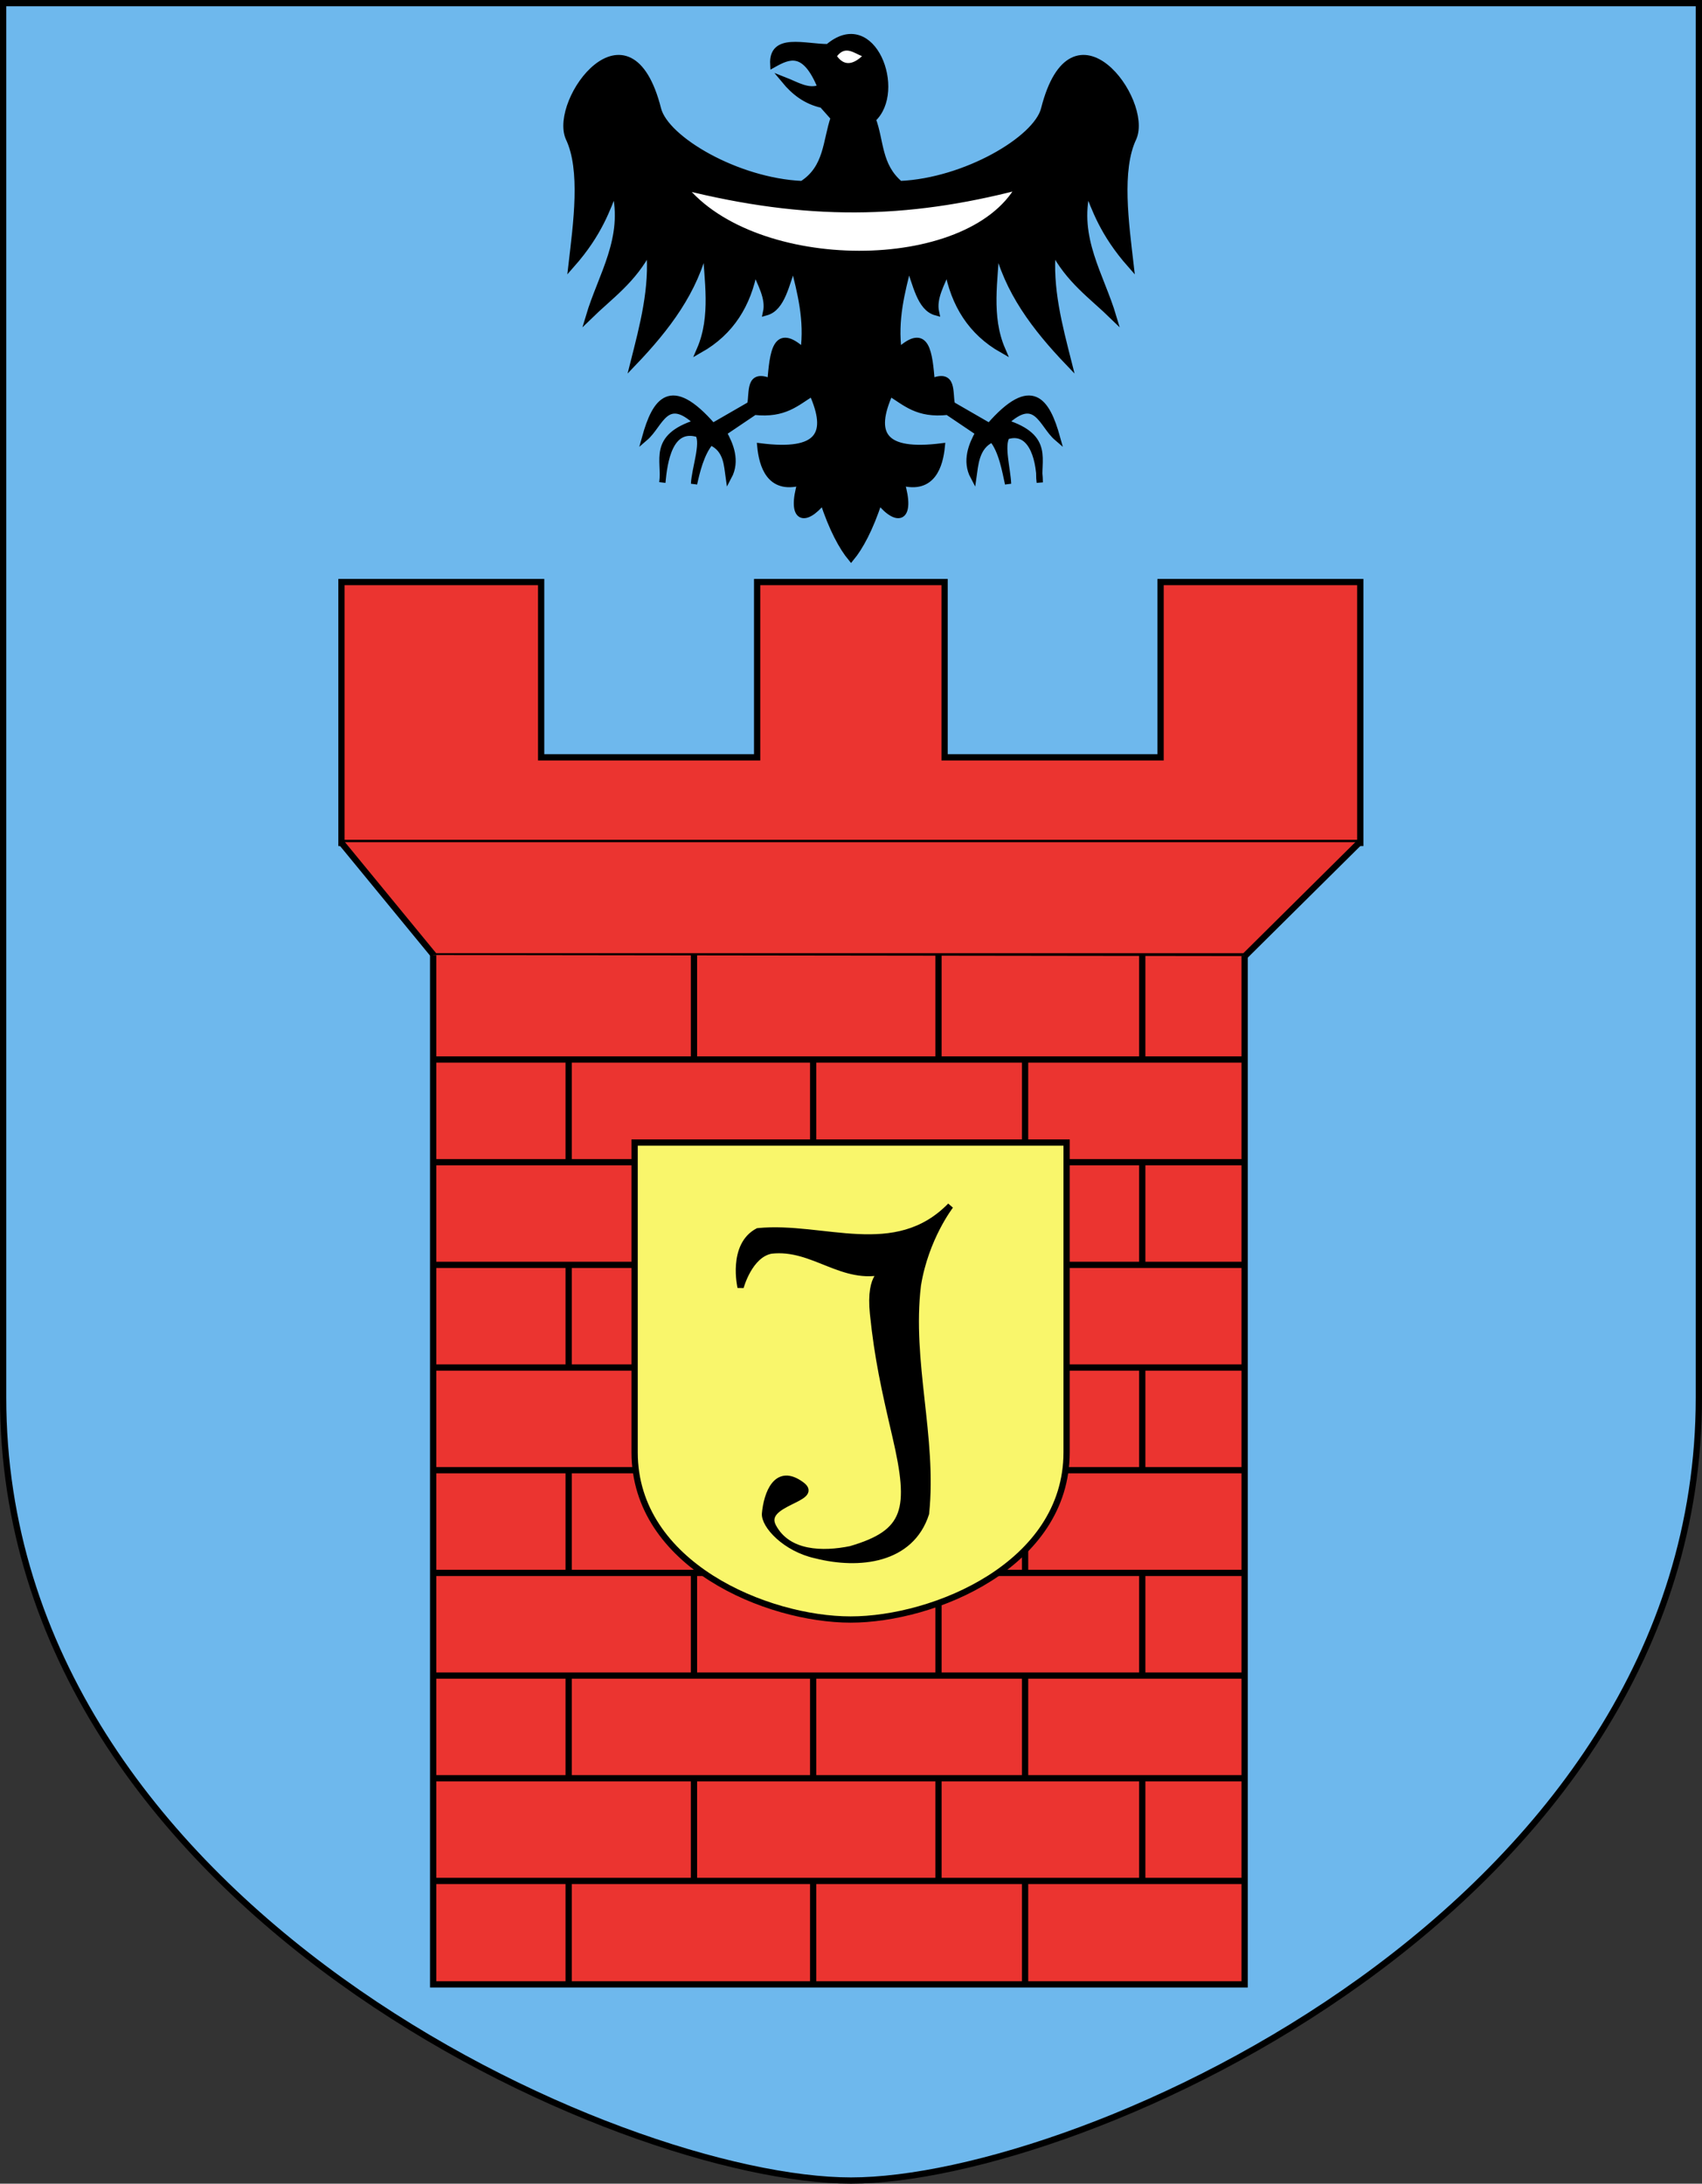 <?xml version="1.0" encoding="UTF-8" standalone="no"?>
<!-- Created with Inkscape (http://www.inkscape.org/) -->
<svg
   xmlns:svg="http://www.w3.org/2000/svg"
   xmlns="http://www.w3.org/2000/svg"
   version="1.0"
   width="498.354"
   height="639.194"
   id="svg2">
  <rect width="100%" height="100%" fill="#333333" stroke="none"/>
  <defs
     id="defs5" />
  <path
     d="M 249.177,638.278 C 316.65,638.278 497.437,558.53 497.437,409.114 L 497.437,0.917 L 0.917,0.917 L 0.917,409.114 C 0.917,558.53 181.705,638.278 249.177,638.278 z "
     style="fill:#6eb8ed;fill-opacity:1;fill-rule:evenodd;stroke:#000000;stroke-width:1.833px;stroke-linecap:butt;stroke-linejoin:miter;stroke-opacity:1"
     id="path6178" />
  <g
     transform="matrix(1.833,0,0,1.833,317.132,64.685)"
     id="g6149">
    <path
       d="M -29.245,-5.893 C -18.827,-6.353 -7.456,-13.051 -6.229,-17.861 C -1.657,-35.88 10.647,-19.294 8.041,-13.258 C 5.598,-8.167 6.823,0.427 7.581,6.996 C 3.096,1.914 1.866,-2.068 0.676,-4.973 C -1.262,2.727 2.859,8.696 4.819,15.281 C 1.443,11.983 -2.319,9.456 -4.848,4.464 C -5.425,10.728 -3.827,16.681 -2.316,22.646 C -7.63,17.094 -12.164,11.153 -13.824,3.773 C -14.075,9.436 -15.233,15.199 -12.904,20.575 C -17.919,17.733 -20.621,13.289 -21.65,7.686 C -22.578,9.988 -23.998,12.289 -23.491,14.591 C -26.085,13.877 -26.695,9.99 -27.864,6.996 C -28.989,11.403 -30.144,15.8 -29.475,20.805 C -24.889,16.572 -24.584,21.206 -24.181,25.639 C -20.617,24.149 -21.383,27.384 -20.959,29.321 L -14.975,32.773 C -8.19,24.973 -5.786,28.767 -4.158,34.615 C -6.603,32.517 -7.453,27.509 -12.443,32.198 C -5.053,34.521 -7.432,38.28 -6.919,41.75 C -6.995,37.348 -8.517,33.177 -12.213,34.385 C -13.137,35.914 -12.085,39.617 -11.983,41.98 C -12.397,40.098 -12.991,36.593 -14.515,34.845 C -17.143,35.961 -17.257,39.122 -17.507,40.829 C -18.851,38.307 -17.783,35.725 -16.701,33.809 L -21.65,30.472 C -26.464,31.002 -28.368,28.985 -30.856,27.48 C -33.764,33.996 -32.053,37.19 -22.57,35.996 C -22.865,38.99 -24.024,43.112 -29.015,41.75 C -27.268,47.641 -29.616,48.395 -32.582,44.742 C -34.035,49.2 -35.656,52.136 -37.064,53.833 C -38.471,52.136 -40.093,49.2 -41.545,44.742 C -44.512,48.395 -46.86,47.641 -45.113,41.75 C -50.104,43.112 -51.262,38.99 -51.557,35.996 C -42.075,37.19 -40.363,33.996 -43.271,27.48 C -45.759,28.985 -47.664,31.002 -52.478,30.472 L -57.426,33.809 C -56.344,35.725 -55.277,38.307 -56.62,40.829 C -56.87,39.122 -56.869,36.421 -59.497,35.305 C -61.021,37.053 -61.73,40.098 -62.144,41.98 C -62.043,39.617 -60.53,35.569 -61.454,34.039 C -66.057,32.599 -66.896,38.402 -67.208,41.75 C -66.696,38.28 -69.075,34.521 -61.684,32.198 C -66.674,27.509 -67.525,32.517 -69.97,34.615 C -68.341,28.767 -65.937,24.973 -59.152,32.773 L -53.168,29.321 C -52.744,27.384 -53.511,24.149 -49.946,25.639 C -49.543,21.206 -49.238,16.572 -44.652,20.805 C -43.983,15.8 -45.138,11.403 -46.263,6.996 C -47.432,9.99 -48.043,13.877 -50.636,14.591 C -50.129,12.289 -51.55,9.988 -52.478,7.686 C -53.506,13.289 -56.208,17.733 -61.224,20.575 C -58.894,15.199 -60.052,9.436 -60.303,3.773 C -61.963,11.153 -66.498,17.094 -71.811,22.646 C -70.301,16.681 -68.702,10.728 -69.279,4.464 C -71.808,9.456 -75.57,11.983 -78.946,15.281 C -76.986,8.696 -72.866,2.727 -74.803,-4.973 C -75.993,-2.068 -77.223,1.914 -81.708,6.996 C -80.95,0.427 -79.725,-8.167 -82.168,-13.258 C -84.774,-19.294 -72.47,-35.88 -67.898,-17.861 C -66.671,-13.051 -55.3,-6.353 -44.882,-5.893 C -40.819,-8.472 -41.102,-12.79 -39.819,-16.481 L -41.66,-18.552 C -44.286,-19.125 -46.155,-20.606 -47.7,-22.476 C -45.764,-21.72 -43.827,-20.441 -41.89,-21.314 C -44.422,-27.547 -46.954,-26.415 -49.486,-24.996 C -49.757,-29.559 -44.454,-27.751 -40.74,-27.758 C -33.572,-33.919 -28.688,-20.685 -33.605,-16.25 C -32.288,-12.764 -32.737,-8.836 -29.245,-5.893 z "
       style="fill:#000000;fill-opacity:1;fill-rule:evenodd;stroke:#000000;stroke-width:1px;stroke-linecap:butt;stroke-linejoin:miter;stroke-opacity:1"
       id="path2161" />
    <path
       d="M -63.917,-5.486 C -44.081,-0.527 -28.291,-0.792 -10.21,-5.486 C -18.253,8.904 -52.518,8.775 -63.917,-5.486 z "
       style="fill:#ffffff;fill-opacity:1;fill-rule:evenodd;stroke:#000000;stroke-width:1px;stroke-linecap:butt;stroke-linejoin:miter;stroke-opacity:1"
       id="path2186" />
    <path
       d="M -39.303,-26.315 C -38.24,-24.853 -36.911,-24.853 -35.316,-26.315 C -36.645,-26.85 -37.974,-28.036 -39.303,-26.315 z "
       style="fill:#ffffff;fill-opacity:1;fill-rule:evenodd;stroke:none;stroke-width:1px;stroke-linecap:butt;stroke-linejoin:miter;stroke-opacity:1"
       id="path4130" />
  </g>
  <g
     transform="matrix(1.833,0,0,1.833,-199.005,50.363)"
     id="g6154">
    <g
       transform="translate(110.383,-31.247)"
       style="fill:#eb3430;fill-opacity:1"
       id="g6125">
      <path
         d="M 215.477,138.382 L 215.477,96.719 L 183.578,96.719 L 183.578,124.711 L 149.076,124.711 L 149.076,96.719 L 119.131,96.719 L 119.131,124.711 L 84.628,124.711 L 84.628,96.719 L 52.73,96.719 L 52.73,138.382 L 215.477,138.382 z "
         style="fill:#eb3430;fill-opacity:1;fill-rule:evenodd;stroke:#000000;stroke-width:1px;stroke-linecap:butt;stroke-linejoin:miter;stroke-opacity:1"
         id="path6079" />
      <path
         d="M 215.395,138.26 L 197.005,156.488 L 67.621,156.488 L 52.649,138.26"
         style="fill:#eb3430;fill-opacity:1;fill-rule:evenodd;stroke:#000000;stroke-width:1px;stroke-linecap:butt;stroke-linejoin:miter;stroke-opacity:1"
         id="path6086" />
      <path
         d="M 67.377,156.284 L 67.377,320.659 L 197.005,320.659 L 197.005,156.447"
         style="fill:#eb3430;fill-opacity:1;fill-rule:evenodd;stroke:#000000;stroke-width:1px;stroke-linecap:butt;stroke-linejoin:miter;stroke-opacity:1"
         id="path6093" />
      <path
         d="M 67.621,172.966 L 196.924,172.966"
         style="fill:#eb3430;fill-opacity:1;fill-rule:evenodd;stroke:#000000;stroke-width:1px;stroke-linecap:butt;stroke-linejoin:miter;stroke-opacity:1"
         id="path6095" />
      <path
         d="M 67.621,189.363 L 196.924,189.363"
         style="fill:#eb3430;fill-opacity:1;fill-rule:evenodd;stroke:#000000;stroke-width:1px;stroke-linecap:butt;stroke-linejoin:miter;stroke-opacity:1"
         id="path6097" />
      <path
         d="M 67.621,205.759 L 196.924,205.759"
         style="fill:#eb3430;fill-opacity:1;fill-rule:evenodd;stroke:#000000;stroke-width:1px;stroke-linecap:butt;stroke-linejoin:miter;stroke-opacity:1"
         id="path6099" />
      <path
         d="M 67.621,222.156 L 196.924,222.156"
         style="fill:#eb3430;fill-opacity:1;fill-rule:evenodd;stroke:#000000;stroke-width:1px;stroke-linecap:butt;stroke-linejoin:miter;stroke-opacity:1"
         id="path6101" />
      <path
         d="M 67.621,238.553 L 196.924,238.553"
         style="fill:#eb3430;fill-opacity:1;fill-rule:evenodd;stroke:#000000;stroke-width:1px;stroke-linecap:butt;stroke-linejoin:miter;stroke-opacity:1"
         id="path6103" />
      <path
         d="M 67.621,254.95 L 196.924,254.95"
         style="fill:#eb3430;fill-opacity:1;fill-rule:evenodd;stroke:#000000;stroke-width:1px;stroke-linecap:butt;stroke-linejoin:miter;stroke-opacity:1"
         id="path6105" />
      <path
         d="M 67.621,271.346 L 196.924,271.346"
         style="fill:#eb3430;fill-opacity:1;fill-rule:evenodd;stroke:#000000;stroke-width:1px;stroke-linecap:butt;stroke-linejoin:miter;stroke-opacity:1"
         id="path6107" />
      <path
         d="M 67.621,287.743 L 196.924,287.743"
         style="fill:#eb3430;fill-opacity:1;fill-rule:evenodd;stroke:#000000;stroke-width:1px;stroke-linecap:butt;stroke-linejoin:miter;stroke-opacity:1"
         id="path6109" />
      <path
         d="M 67.621,304.14 L 196.924,304.14"
         style="fill:#eb3430;fill-opacity:1;fill-rule:evenodd;stroke:#000000;stroke-width:1px;stroke-linecap:butt;stroke-linejoin:miter;stroke-opacity:1"
         id="path6111" />
      <path
         d="M 89.022,304.384 L 89.022,320.496 M 89.022,271.672 L 89.022,287.946 M 89.022,238.797 L 89.022,255.072 M 89.022,205.597 L 89.022,222.034 M 89.022,172.559 L 89.022,189.322"
         style="fill:#eb3430;fill-opacity:1;fill-rule:evenodd;stroke:#000000;stroke-width:1px;stroke-linecap:butt;stroke-linejoin:miter;stroke-opacity:1"
         id="path6113" />
      <path
         d="M 128.082,304.384 L 128.082,320.496 M 128.082,271.672 L 128.082,287.946 M 128.082,238.797 L 128.082,255.072 M 128.082,205.597 L 128.082,222.034 M 128.082,172.559 L 128.082,189.322"
         style="fill:#eb3430;fill-opacity:1;fill-rule:evenodd;stroke:#000000;stroke-width:1px;stroke-linecap:butt;stroke-linejoin:miter;stroke-opacity:1"
         id="path6115" />
      <path
         d="M 161.933,304.384 L 161.933,320.496 M 161.933,271.672 L 161.933,287.946 M 161.933,238.797 L 161.933,255.072 M 161.933,205.597 L 161.933,222.034 M 161.933,172.559 L 161.933,189.322"
         style="fill:#eb3430;fill-opacity:1;fill-rule:evenodd;stroke:#000000;stroke-width:1px;stroke-linecap:butt;stroke-linejoin:miter;stroke-opacity:1"
         id="path6117" />
      <path
         d="M 109.04,287.946 L 109.04,304.058 M 109.04,255.234 L 109.04,271.509 M 109.04,222.359 L 109.04,238.634 M 109.04,189.159 L 109.04,205.597 M 109.04,156.122 L 109.04,172.884"
         style="fill:#eb3430;fill-opacity:1;fill-rule:evenodd;stroke:#000000;stroke-width:1px;stroke-linecap:butt;stroke-linejoin:miter;stroke-opacity:1"
         id="path6119" />
      <path
         d="M 148.1,287.946 L 148.1,304.058 M 148.1,255.234 L 148.1,271.509 M 148.1,222.359 L 148.1,238.634 M 148.1,189.159 L 148.1,205.597 M 148.1,156.122 L 148.1,172.884"
         style="fill:#eb3430;fill-opacity:1;fill-rule:evenodd;stroke:#000000;stroke-width:1px;stroke-linecap:butt;stroke-linejoin:miter;stroke-opacity:1"
         id="path6121" />
      <path
         d="M 180.649,287.946 L 180.649,304.058 M 180.649,255.234 L 180.649,271.509 M 180.649,222.359 L 180.649,238.634 M 180.649,189.159 L 180.649,205.597 M 180.649,156.122 L 180.649,172.884"
         style="fill:#eb3430;fill-opacity:1;fill-rule:evenodd;stroke:#000000;stroke-width:1px;stroke-linecap:butt;stroke-linejoin:miter;stroke-opacity:1"
         id="path6123" />
    </g>
    <g
       transform="translate(340.141,-35.479)"
       id="g6145">
      <path
         d="M -95.695,266.627 C -82.377,266.627 -61.193,257.907 -61.193,239.936 L -61.193,190.461 L -130.197,190.461 L -130.197,239.936 C -130.197,257.907 -109.013,266.627 -95.695,266.627 z "
         style="fill:#f9f66b;fill-opacity:1;fill-rule:evenodd;stroke:#000000;stroke-width:1px;stroke-linecap:butt;stroke-linejoin:miter;stroke-opacity:1"
         id="path5103" />
      <path
         d="M -79.746,200.551 C -88.547,209.553 -100.038,203.579 -110.505,204.62 C -114.818,206.899 -113.272,213.571 -113.272,213.571 C -113.272,213.571 -111.888,208.363 -108.389,207.712 C -101.615,206.943 -97.013,212.75 -90.162,210.967 C -90.162,210.967 -92.794,211.234 -92.115,217.803 C -91.382,224.882 -90.299,229.768 -88.534,237.332 C -85.795,249.076 -86.645,252.757 -95.695,255.397 C -100.089,256.292 -105.688,256.238 -108.064,251.817 C -110.17,247.898 -100.447,247.436 -103.507,245.144 C -107.572,242.099 -109.096,246.663 -109.366,249.701 C -109.529,251.532 -106.181,255.293 -101.229,256.374 C -94.34,258.12 -86.067,257.192 -83.652,249.701 C -82.383,237.596 -86.432,225.481 -84.954,213.246 C -83.733,205.678 -79.746,200.551 -79.746,200.551 z "
         style="fill:#000000;fill-opacity:1;fill-rule:evenodd;stroke:#000000;stroke-width:1px;stroke-linecap:butt;stroke-linejoin:miter;stroke-opacity:1"
         id="path5101" />
    </g>
  </g>
</svg>
